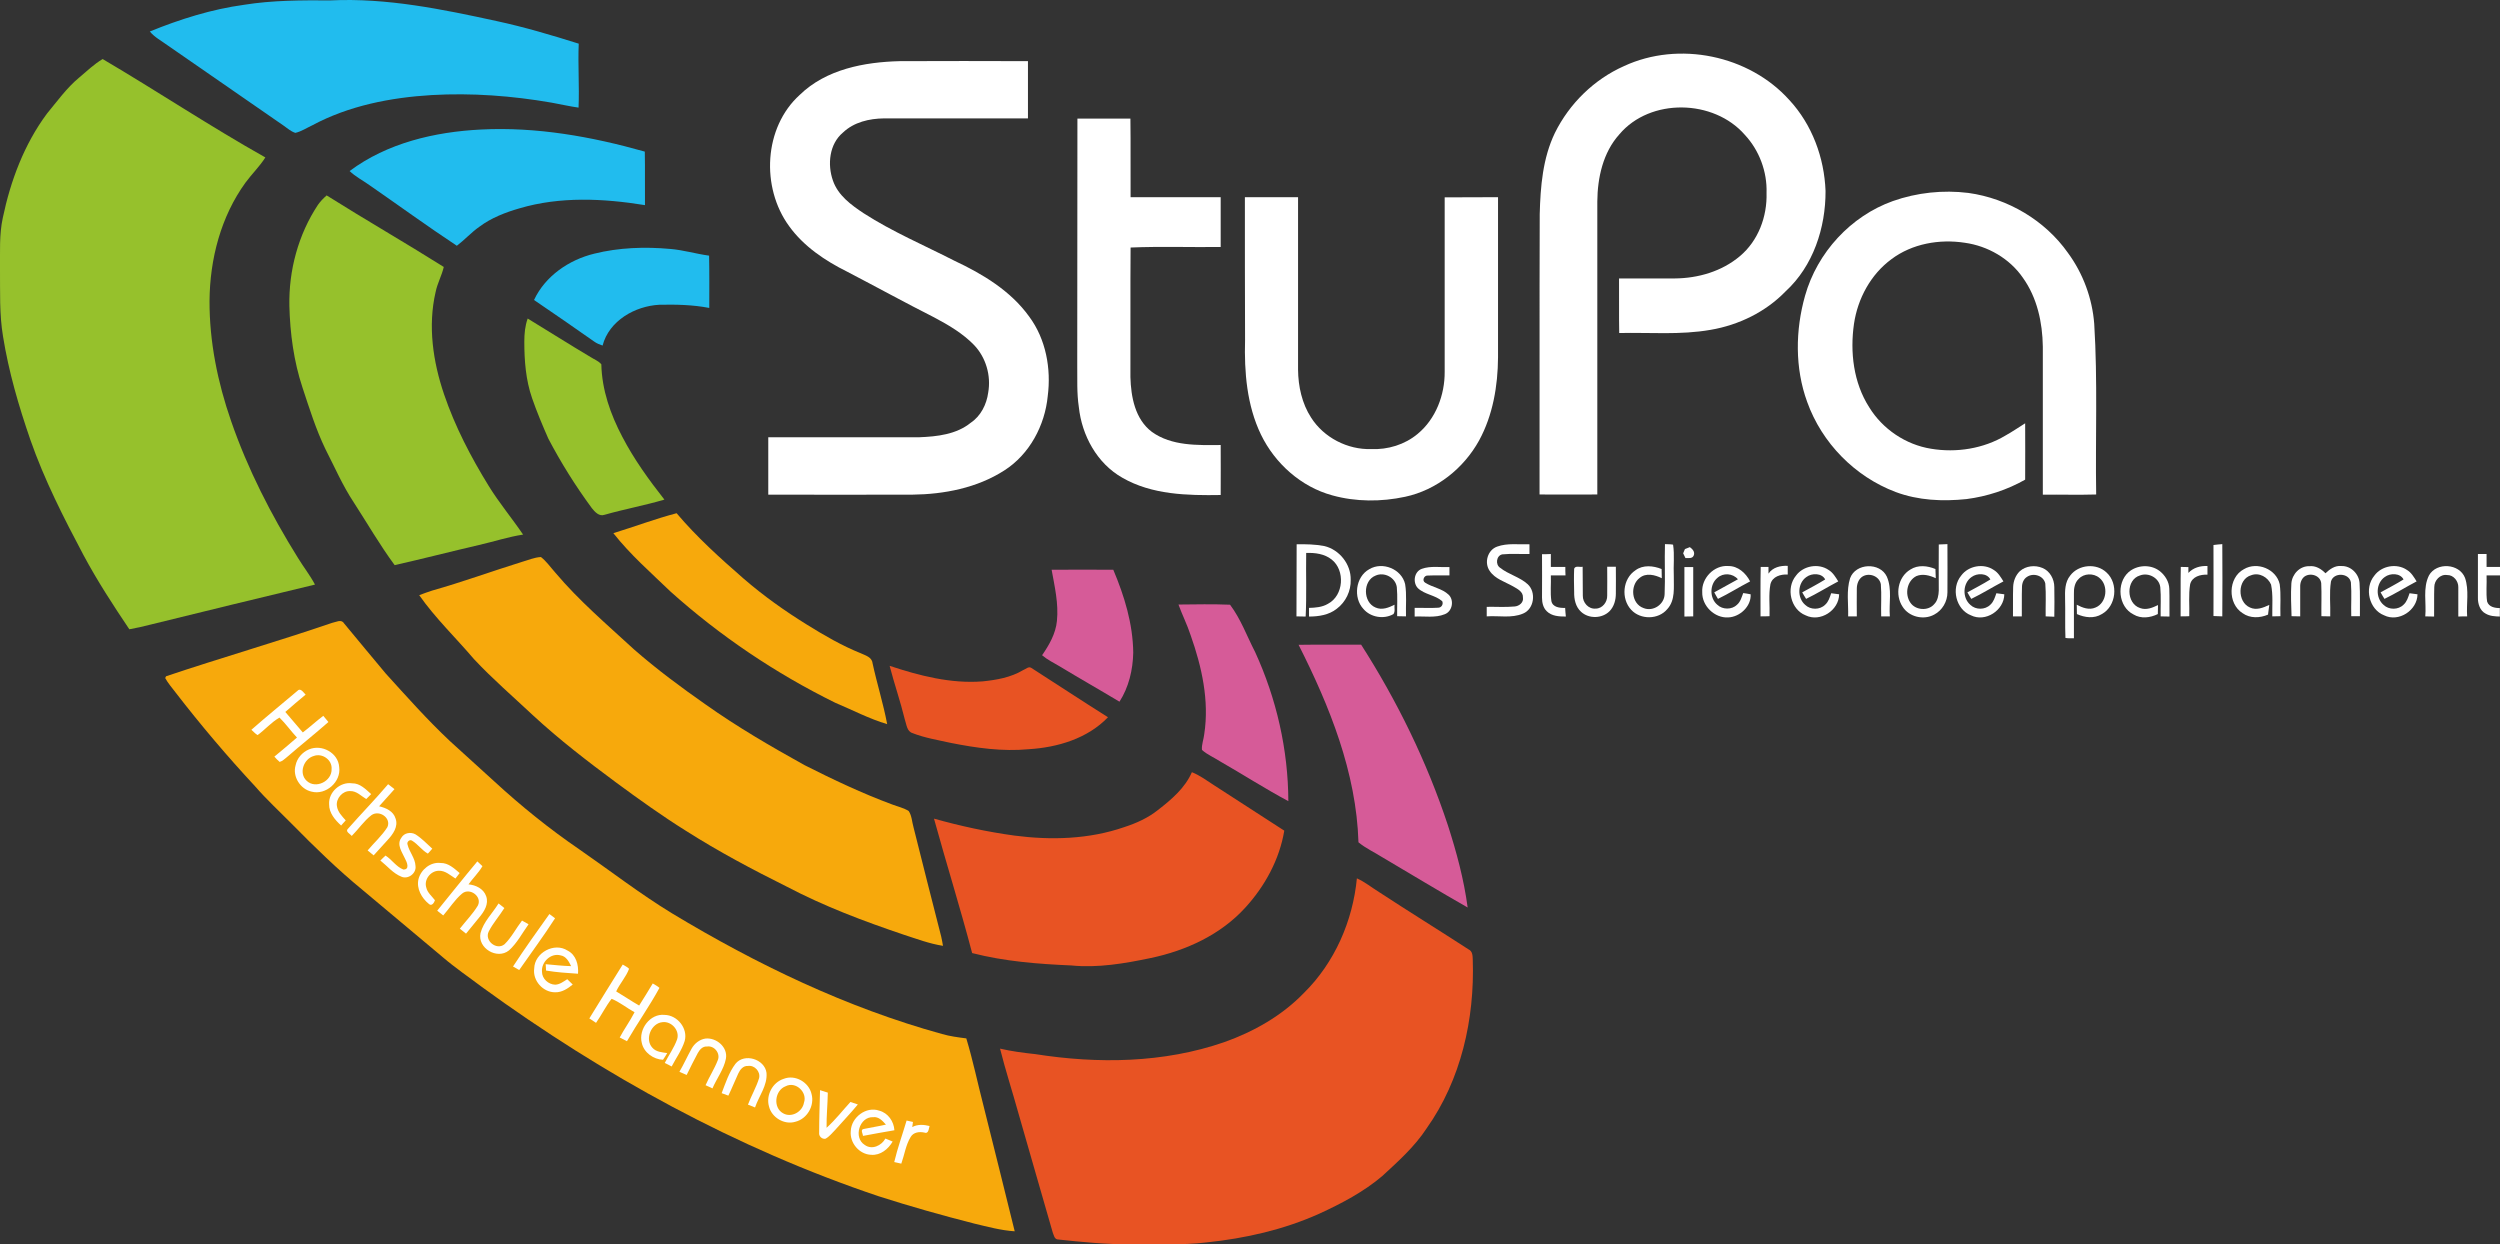<?xml version="1.0" encoding="UTF-8"?>
<svg id="Ebene_2" data-name="Ebene 2" xmlns="http://www.w3.org/2000/svg" width="1415.21" height="704.42" viewBox="0 0 1415.21 704.42">
  <rect x="0" y="0" width="1415.21" height="704.42" fill="#333333" stroke="none"/>
  <defs>
    <style>
      .cls-1 {
        fill: #fff;
      }

      .cls-2 {
        fill: #96c12c;
      }

      .cls-3 {
        fill: #f7a90c;
      }

      .cls-4 {
        fill: #e85323;
      }

      .cls-5 {
        fill: #fffffe;
      }

      .cls-6 {
        fill: #21bcee;
      }

      .cls-7 {
        fill: #d65b98;
      }
    </style>
  </defs>
  <g id="Ebene_1-2" data-name="Ebene 1">
    <g>
      <path class="cls-6" d="m138.11,2.72C154.31.12,170.81.12,187.21.22c31.7-1.5,63.1,5,93.9,11.7,15.8,3.4,31.2,8,46.5,12.8-.5,12,.4,24.1-.1,36.2-5.1-.7-10.1-1.9-15.2-2.8-22.4-3.9-45.3-5.6-68-4.3-23.2,1.4-46.8,6-67.5,17.1-3.2,1.5-6.2,3.5-9.6,4.3-2.6-.8-4.6-2.7-6.8-4.2-21.9-15.1-43.7-30.2-65.6-45.4-3.4-2.5-7.3-4.5-10-7.8,17.2-7,35-12.6,53.3-15.1"/>
      <path class="cls-1" d="m919.31,37.42c31-14.4,70.8-6.2,93.6,19.2,12.9,13.9,19.8,32.7,20.5,51.5.1,20.8-7,42.5-22.6,56.8-11.3,11.7-26.6,19.1-42.5,21.8-17.1,3-34.5,1.4-51.7,1.8-.2-10.3,0-20.6-.1-30.9h31.6c13.2-.1,26.6-4,36.8-12.6,10.4-8.7,15.5-22.4,15.1-35.8.4-12-4.1-24.1-12.3-32.9-17.6-20.2-53.5-21-71-.3-9.3,10.3-12.4,24.6-12.5,38.1v165.8c-10.9.1-21.8,0-32.7,0,.1-52.9-.1-105.8.1-158.7.4-15.6,1.7-31.7,8.6-46,8.2-16.6,22.2-30.3,39.1-37.8"/>
      <path class="cls-2" d="m44.81,43.92c4.3-3.6,8.4-7.6,13.3-10.5,30.9,18.2,60.8,38.1,92.1,55.7-3.2,5.1-7.6,9.3-11.2,14.2-14,19.3-20.2,43.3-20.4,66.9-.1,23.2,4.6,46.2,12.2,68.1,9.4,27.2,22.6,53,37.8,77.4,3.1,5.1,6.9,9.9,9.7,15.2-31.1,7.4-62.2,15.1-93.3,22.7-3.9,1-7.8,1.9-11.8,2.6-9.2-13.7-18.2-27.5-26-42.1-11.2-21.1-22.1-42.5-30-65.1-6.6-19.1-12.3-38.6-15.5-58.6C-.39,177.82.11,165.02,0,152.32c.1-9.7-.5-19.5,1.6-29.1,4.4-21,12.1-41.5,24.9-58.8,5.8-7,11.2-14.6,18.3-20.5"/>
      <path class="cls-1" d="m452.71,53.72c14.9-14.5,36.5-18.6,56.6-19.1,24.2-.1,48.4-.1,72.6,0v32.4h-81.5c-8.3.1-17,2.1-23.2,8-7.8,6.5-8.9,18.1-5.7,27.2,2.9,8.4,10.3,13.8,17.4,18.5,16.3,10.5,34.2,18.1,51.4,26.9,16,7.5,31.8,17,42.3,31.6,9.5,12.8,12.5,29.5,10.5,45-1.6,16.6-10.3,33-24.6,42.1-15.4,9.9-34,13.5-52.1,13.7-27.2.1-54.3,0-81.5,0v-32.5h85.5c10.1-.4,21-1.6,29.1-8.2,5.7-3.8,9-10.4,9.9-17.1,1.7-9.6-1.3-19.9-8-26.9-6.4-6.6-14.4-11.3-22.5-15.6-16.6-8.4-32.8-17.3-49.3-25.9-12.5-6.2-24.6-14.3-32.9-25.8-16-21.9-14.4-55.8,6-74.3"/>
      <path class="cls-1" d="m609.91,67.12h30c.2,14.8,0,29.7.1,44.5h51v28.2c-17,.2-34-.4-51,.3-.2,24.4,0,48.8-.1,73.3.3,11.2,2.6,23.9,12.2,31.1,11.2,8,25.7,7.5,38.9,7.4.1,9.4,0,18.9,0,28.3-18.9.3-38.9-.1-55.7-9.8-14.3-8.1-22.9-23.9-24.6-40-1.2-8-.8-16-.9-24,.1-46.5,0-92.9.1-139.3"/>
      <path class="cls-6" d="m197.91,96.82c21.3-15.9,48.2-22.2,74.4-23.5,31.4-1.6,62.6,4,92.7,12.5.2,10.1,0,20.2.1,30.3-23.5-3.8-48-5-71,1.8-8,2.3-16,5.4-22.7,10.4-4.6,3.2-8.3,7.4-12.8,10.8-16.8-11.1-33.1-23-49.6-34.4-3.8-2.7-7.9-4.8-11.1-7.9"/>
      <path class="cls-1" d="m1071.51,113.82c13.6-4.8,28.4-6.4,42.8-4.6,22.3,3.1,43.3,15.5,56.3,33.9,8.6,11.7,13.8,25.8,14.9,40.2,2,32.2.6,64.4,1.1,96.6-10,.3-20.1,0-30.2.1v-83.8c-.2-13.7-3.2-27.7-11.3-39-7.5-10.9-19.9-18-32.9-19.8-14.3-2.2-29.8.5-41.5,9.3-11.7,8.6-19.1,22.3-21.2,36.6-2.3,16-.3,33.3,8.6,47.2,7.6,12.4,20.7,21.2,35,23.5,14.3,2.4,29.7,0,42.2-7.5,3.8-2.1,7.4-4.6,11.1-6.9.1,10.6,0,21.2,0,31.9-10.2,5.8-21.6,9.5-33.2,11-13.4,1.4-27.3.8-40.1-4-23.1-8.7-41.8-27.8-50.1-51-7-19.2-6.7-40.6-1.2-60.1,6.9-24.5,25.9-45.1,49.7-53.6"/>
      <path class="cls-2" d="m180.01,115.92c1.4-2,3.1-3.7,4.9-5.3,21.9,13.8,44.4,26.7,66.3,40.5-1.1,4.8-3.6,9.2-4.6,14.1-4.5,19.3-1.5,39.6,4.8,58.1,6.2,18.2,15.1,35.3,25.2,51.7,5.9,9.6,13.2,18.3,19.5,27.6-8.5,1.3-16.6,4-25,5.9-15.9,3.7-31.8,7.8-47.7,11.4-8.4-11.4-15.5-23.7-23.2-35.6-6.3-9.5-10.8-20-16-30.1-5.4-11.2-9.1-23.1-13-34.9-4.9-14.8-7-30.5-7.4-46.1-.4-20.1,5-40.4,16.2-57.3"/>
      <path class="cls-1" d="m704.71,111.62h30.1v97.7c.1,9.4,2.2,19.1,7.4,27.1,7.2,11.3,20.6,18.2,34,17.8,9.4.4,19-2.5,26.3-8.6,10.3-8.5,15.4-22.1,15.3-35.2v-98.7c10-.1,20.1,0,30.2-.1v90.7c-.1,16.1-2.9,32.7-10.7,47-8.7,15.8-24.1,28.1-41.9,31.9-13.5,2.9-27.9,2.9-41.2-.8-17.7-4.8-32.5-18.1-40.4-34.4-8-16.6-9.5-35.4-9-53.6-.1-27-.1-53.9-.1-80.8"/>
      <path class="cls-6" d="m336.31,143.62c14-3.5,28.7-4,43.1-2.7,7.4.6,14.6,2.8,22,3.8.2,9.9.1,19.8.1,29.6-9.3-1.8-18.8-2-28.2-1.8-13.8.7-28.5,9-32.2,23.1-1.7-.6-3.3-1.2-4.8-2.3-11.3-7.9-22.6-15.8-34-23.5,6.3-13.5,19.7-22.7,34-26.2"/>
      <path class="cls-2" d="m296.81,193.32c0-4.4.4-8.8,1.9-13,11.9,7.2,23.6,14.7,35.6,21.8,2,1.3,4.5,2.2,6.1,4.1.3,14.5,5.2,28.4,11.9,41.1,6.6,12.7,15,24.3,23.8,35.5-11.2,3.3-22.7,5.4-33.9,8.6-3.1,1.1-5.5-1.7-7.2-3.8-9.2-12.5-17.4-25.6-24.6-39.3-3.3-7.5-6.5-15.1-9.2-22.9-3.6-10.4-4.4-21.3-4.4-32.1"/>
      <path class="cls-3" d="m347.21,301.82c12-3.7,23.7-8.1,35.8-11.3,11.4,13.5,24.6,25.4,37.9,37,11.2,9.7,23.3,18.3,35.9,26.1,9.8,6.1,19.8,11.9,30.5,16.2,2.5,1.2,6.2,2.1,6.6,5.5,2.5,11.6,6.1,22.9,8.3,34.6-10.2-3-19.6-8-29.4-12.1-33.7-16.6-65.2-37.8-93.2-62.9-11.1-10.7-22.8-20.9-32.4-33.1"/>
      <path class="cls-1" d="m734.01,308.12c5.3-.1,10.5,0,15.7,1,8.5,2,15.1,10.3,14.9,19.1.2,6.3-2.8,12.6-7.9,16.4-4.4,3.5-10.2,4.4-15.7,4.4v-4.9c3.7-.1,7.5-.4,10.7-2.3,9-4.7,9.9-19,2.1-25.1-4-3.2-9.4-3.9-14.4-3.7-.2,12,.3,24-.3,36-1.8,0-3.5-.1-5.2-.1.1-13.6,0-27.2.1-40.8"/>
      <path class="cls-1" d="m847.51,309.42c5.8-2.1,12.2-1.1,18.3-1.3v5.5c-5.1.1-10.3-.3-15.4.2-3.4.7-4,5.8-1.2,7.6,4.8,3.8,11.1,5.2,15.6,9.3,4.9,4.5,3.7,14-2.6,16.6-6.5,2.8-13.8,1.1-20.6,1.6v-5.4c5.3-.1,10.5.3,15.8-.2,2.6-.2,5.2-2.3,4.7-5.1.2-3.3-3.2-4.9-5.6-6.3-4.6-2.6-10.2-4.2-13.2-8.7-3.3-4.7-1.2-11.9,4.2-13.8"/>
      <path class="cls-1" d="m942.51,308.02c1.5.1,3.1,0,4.6.3.9,5.9.1,11.9.4,17.8-.1,6.3,1,13.6-3.7,18.7-5,6-15.1,6.1-20.4.4-5.9-6.3-4.9-17.6,2.4-22.4,4.3-3.2,10.1-2.6,14.8-.7,0,1.7.1,3.4.1,5.2-3.8-1.9-8.9-3.2-12.5-.2-5.6,4.2-4.8,14.7,2.2,17.1,5.4,2.2,11.8-2.1,11.9-7.9.4-9.4-.1-18.8.2-28.3"/>
      <path class="cls-1" d="m1097.51,308.22c1.6-.1,3.2-.1,4.9-.2,0,9.1.1,18.2,0,27.3,0,5.2-2.9,10.2-7.5,12.6-6,3.3-14.3,1.3-17.9-4.5-4.4-6.6-2.7-16.8,4.4-21,4.3-2.8,9.7-2.2,14.2-.3.1,1.7.1,3.4.2,5.2-3.4-1.6-7.4-2.7-11-1.2-5.3,2.7-6.7,10.2-3.4,15,2.9,4.4,10.1,4.9,13.5.9,2-2,2.5-5,2.6-7.7,0-8.8-.1-17.4,0-26.1"/>
      <path class="cls-1" d="m1253.01,308.52c1.7-.2,3.3-.4,5-.5.1,13.6.1,27.3,0,40.9-1.7-.1-3.3-.1-5-.2,0-13.3.1-26.8,0-40.2"/>
      <path class="cls-1" d="m953.81,310.82c.7-.3,2.1-.8,2.8-1.1,1.5,1.1,3,2.7,2.2,4.7s-3.1,1.4-4.7,1.5c-.3-.7-1-2-1.3-2.7.2-.6.7-1.8,1-2.4"/>
      <path class="cls-1" d="m872.91,313.72c1.7,0,3.3,0,5-.1v7.3h8.2c0,1.6,0,3.2.1,4.8h-8.3c.2,4.8-.4,9.7.3,14.5.7,3.6,4.8,4,7.8,3.9.1,1.6.2,3.2.4,4.9-3.8,0-8-.2-10.8-3-2.1-2-2.7-5-2.7-7.7,0-8.2.1-16.4,0-24.6"/>
      <path class="cls-1" d="m1402.71,338.32v-24.7h4.9v7.3h7.6v4.8h-7.6c.2,4.9-.4,9.9.3,14.8,1,3.1,4.4,3.7,7.2,3.7v4.8c-2.8-.1-5.6-.2-8.1-1.7-3.1-1.6-4.4-5.5-4.3-9"/>
      <path class="cls-3" d="m295.31,318.12c3.6-1,7.1-2.6,10.9-2.8,3.2,2.5,5.5,5.9,8.2,8.9,13.4,15.9,29.3,29.4,44.5,43.4,12.9,11.3,26.7,21.5,40.7,31.3,17.8,12.6,36.7,23.6,55.8,34.2,16.2,8.2,32.7,16,49.7,22.3,3.1,1.2,6.5,1.9,9.3,3.7,1.8,2.7,1.8,6,2.7,9.1,5.2,20.7,10.4,41.4,15.7,62,.4,1.7.7,3.5,1,5.2-7.7-1.2-15.1-4-22.5-6.4-22.5-7.6-44.8-16-65.9-27.1-19.5-9.7-38.7-19.9-57.1-31.6-13.6-8.5-26.7-17.9-39.6-27.4-16.2-12-32.2-24.3-47-38-11.2-10.5-22.8-20.5-33.3-31.7-10.3-12.1-21.9-23.2-31.1-36.3,2.4-.9,4.8-1.8,7.3-2.6,17-4.8,33.7-10.9,50.7-16.2"/>
      <path class="cls-1" d="m775.11,322.22c7.5-4.5,18.3-.1,20.3,8.4,1,6,.3,12.2.5,18.3-1.7,0-3.4-.1-5-.1-.1-5.5.3-11-.2-16.5-.8-5.4-7.1-8.7-12-6.5-7.4,2.9-7.2,15.2,0,18.1,3.6,1.6,7.4.1,10.7-1.6-.2,1.8.5,3.8-.6,5.3-5.4,3.1-12.9,1.9-17-2.9-5.9-6.3-4.5-18.2,3.3-22.5"/>
      <path class="cls-1" d="m891.11,321.92c.7-1.9,3.3-.7,4.8-1.1.1,5.5,0,10.9.1,16.4-.1,3.9,3.2,7.7,7.3,7.3,3.8,0,6.6-3.7,6.5-7.3.1-5.5,0-10.9,0-16.4h4.9c0,5.1.1,10.2,0,15.2,0,3.6-1,7.3-3.5,9.9-4.2,4.3-11.8,4.5-16.2.4-3.1-2.8-4-7.2-3.9-11.2-.1-4.3-.2-8.7,0-13.2"/>
      <path class="cls-1" d="m963.61,335.22c-.5-7.9,6.7-15.4,14.7-14.8,5.5-.1,10,4,12.4,8.7-6.2,3.2-12,6.9-18.2,9.9-.8-1.2-1.4-2.5-2.1-3.7,4.5-2.4,8.9-5,13.4-7.4-2.9-3.4-8.3-3.8-11.6-.8-4.5,3.7-4.5,11.5-.1,15.2,3,2.9,8.3,2.9,11.2,0,2-1.7,2.6-4.3,3.5-6.6,1.4.2,2.8.4,4.2.7.4,6.8-6.1,12.9-12.8,13.1-7.6.4-14.8-6.5-14.6-14.3"/>
      <path class="cls-1" d="m1016.71,325.82c4.1-5.6,12.7-7.1,18.4-3.2,2.5,1.5,4,4.1,5.5,6.5-6.1,3.2-12,6.9-18.2,9.9-.8-1.2-1.5-2.5-2.2-3.7,4.4-2.4,8.8-4.7,13-7.3-1.9-3.7-7.5-3.7-10.6-1.4-5.1,3.5-5.4,11.8-.7,15.8,3,2.9,8.3,2.9,11.3-.1,1.9-1.7,2.6-4.2,3.4-6.5,1.5.2,3,.4,4.5.6-.1,9.1-10.7,16-19,11.9-8.4-3.3-11.3-15.4-5.4-22.5"/>
      <path class="cls-1" d="m1110.21,325.82c4.1-5.6,12.7-7.1,18.4-3.2,2.5,1.5,4,4.1,5.5,6.5-6.1,3.2-12,6.9-18.2,9.9-.8-1.2-1.5-2.5-2.2-3.7,4.4-2.4,8.8-4.7,13-7.3-1.9-3.7-7.5-3.7-10.6-1.4-5.1,3.5-5.4,11.8-.7,15.8,3,2.9,8.3,2.9,11.3-.1,1.9-1.7,2.6-4.2,3.4-6.5,1.5.2,3,.4,4.5.6-.1,9.1-10.7,16-18.9,11.9-8.5-3.3-11.4-15.4-5.5-22.5"/>
      <path class="cls-1" d="m1344.11,325.82c4.1-5.6,12.7-7.1,18.4-3.2,2.5,1.5,4,4.1,5.5,6.5-6.1,3.2-12,6.9-18.2,9.9-.8-1.2-1.5-2.5-2.2-3.7,4.4-2.4,8.8-4.7,13-7.3-1.9-3.7-7.5-3.7-10.6-1.4-5.1,3.5-5.4,11.8-.7,15.8,3,2.9,8.3,2.9,11.3-.1,1.9-1.7,2.6-4.2,3.4-6.5,1.5.2,3,.4,4.5.6-.1,9.1-10.7,16-18.9,11.9-8.5-3.3-11.4-15.4-5.5-22.5"/>
      <path class="cls-1" d="m1047.31,327.32c3.1-8.6,16.9-9.2,20.8-.9,3.1,7.1,1.1,15,1.7,22.5h-4.9c-.2-6.1.3-12.2-.2-18.2-.8-4.5-6.4-6.7-10.3-4.4-2.3,1.4-3.3,4.3-3.3,6.9-.1,5.2,0,10.5,0,15.7h-4.9c.2-7.2-1.1-14.6,1.1-21.6"/>
      <path class="cls-1" d="m1143.41,323.32c3.4-3,8.6-3.6,12.8-1.8,4.2,1.7,6.7,6.3,6.7,10.8.1,5.6.1,11.2,0,16.8-1.6-.1-3.3-.1-4.9-.2-.1-6.2.3-12.4-.2-18.6-1-4.5-6.7-6.2-10.3-3.8-2,1.2-2.9,3.6-2.9,5.8-.2,5.5,0,11.1-.1,16.6h-5c.1-5.5-.1-11.1.1-16.6.1-3.4,1.4-6.7,3.8-9"/>
      <path class="cls-1" d="m1171.91,325.82c4.7-6.3,14.9-7.2,20.6-1.7,6.8,6.2,5.5,19-2.7,23.5-4.3,2.7-9.7,2-14.1,0,0-1.8-.1-3.5-.1-5.3,3.2,1.7,7,3.2,10.6,1.6,6.5-2.6,7.5-12.6,2.2-16.8-3.3-2.8-8.8-2.6-11.7.6-2.3,2.1-2.8,5.5-2.7,8.5v25.1c-1.6,0-3.2.1-4.8-.2-.3-7.3,0-14.6-.2-21.9-.1-4.6-.2-9.6,2.9-13.4"/>
      <path class="cls-1" d="m1297.11,330.22c.4-5.2,4.8-9.9,10.2-9.7,3.5-.4,6.7,1.5,9.1,4,2.4-2.3,5.4-4.5,9-4.1,5.4-.2,10,4.5,10.3,9.7.4,6.2.1,12.5.2,18.7h-4.9c-.2-6.4.3-12.8-.2-19.1-.9-5.5-9.9-5.9-11.3-.5-1,6.5-.2,13.1-.4,19.7-1.7,0-3.3-.1-5-.1-.1-6.2.2-12.4-.1-18.6-.4-4.4-6-6.2-9.4-3.9-1.8,1.3-2.6,3.7-2.5,5.9v16.7c-1.7,0-3.3-.1-4.9-.1-.2-6.2-.5-12.4-.1-18.6"/>
      <path class="cls-1" d="m1375.01,325.72c4.3-7.6,17.2-6.8,20.4,1.4,2.4,7,.7,14.5,1.2,21.8-1.7,0-3.3,0-5,.1-.1-5.5.1-11.1,0-16.6.1-3.4-2.7-7-6.3-6.9-4-.6-7.3,3-7.3,6.8-.2,5.5,0,11.1-.1,16.7-1.7,0-3.3-.1-5-.1.7-7.7-1.5-16,2.1-23.2"/>
      <path class="cls-1" d="m804.81,322.02c5-1.8,10.5-.8,15.7-1v4.7c-4.1.1-8.2-.1-12.3.1-2-.2-3.4,2.8-1.5,4,4.2,2.7,9.6,3.3,13.3,6.8,3.3,3.1,2.2,9.5-2.2,11.1-5.4,2.2-11.4,1-17,1.3v-4.9c4.4-.1,8.9.2,13.3-.1,1.9,0,3.1-2,2.3-3.7-4-3.5-9.9-3.7-13.8-7.4-3-3.2-2.1-9.3,2.2-10.9"/>
      <path class="cls-1" d="m953.51,321.02h5v27.9c-1.7,0-3.3.1-5,.1v-28"/>
      <path class="cls-1" d="m996.61,348.92c0-9.3-.1-18.7.1-28h4.4v3.8c2.4-3.6,6.8-4.6,10.9-4.4v4.9c-4-.2-8.7,1.1-9.8,5.5-1.1,5.9-.3,12-.5,18.1-1.8.1-3.5.1-5.1.1"/>
      <path class="cls-1" d="m1204.91,323.92c4.8-4.2,12.5-4.6,17.6-.7,3.1,2.4,5.4,6.1,5.5,10.1.2,5.2,0,10.5.1,15.7-1.7,0-3.3-.1-5-.1-.1-5.5.3-11-.2-16.5-.6-5.2-6.6-8.5-11.4-6.7-8.2,2.3-8,16,0,18.5,3.5,1.3,7-.2,10.1-1.7,0,1.7-.1,3.4-.1,5.1-4.3,2.1-9.5,2.8-13.8.2-8.6-4.3-9.8-17.6-2.8-23.9"/>
      <path class="cls-1" d="m1234.41,348.92c.1-9.3-.1-18.7.1-28,1.1,0,3.2.1,4.3.1v3.3c2.8-3,6.8-4.1,10.8-3.9v4.9c-4-.2-8.7,1.1-9.8,5.4-1,6-.3,12.1-.5,18.1-1.6.1-3.2.1-4.9.1"/>
      <path class="cls-1" d="m1270.21,322.22c7.5-4.5,18.4-.1,20.3,8.5.8,6,.2,12.1.4,18.1-1.6,0-3.1.1-4.6.1-.1-6,.5-12.1-.7-18-1.8-4.2-6.7-7-11.2-5.3-7.9,2.2-8.1,15.2-.7,18.3,3.6,1.7,7.5.1,10.9-1.5-.2,1.5-.4,3-.6,4.6l-.1.9c-4.6,2-10.2,2.2-14.4-.8-8.6-5.4-8.3-20.1.7-24.9"/>
      <path class="cls-7" d="m595.31,322.52c11.6,0,23.2-.1,34.9,0,6.3,14.9,11.1,30.6,11.3,46.9-.2,9.7-2.5,19.6-7.8,27.8-11.3-6.8-22.8-13.3-34-20.1-3.4-2-6.9-3.7-9.8-6.2,4-5.8,7.7-12.2,8.4-19.4,1-9.9-1.3-19.5-3-29"/>
      <path class="cls-7" d="m667.11,342.22c9.7-.1,19.5-.3,29.2.1,6.1,8.1,9.6,17.9,14.2,26.8,12.1,26.4,18.7,55.3,18.8,84.4-13.1-7-25.7-15.1-38.6-22.5-3.4-2.2-7.3-3.8-10.3-6.5-.3-3,1-6,1.3-9,2.9-18.9-1.4-38.1-7.7-55.9-2-6.1-4.8-11.6-6.9-17.4"/>
      <path class="cls-3" d="m187.91,352.62c2.2-.4,5.3-2.3,6.8.2,7.9,9.5,15.7,19,23.6,28.4,11.9,13.1,23.6,26.3,36.5,38.4,8.4,7.6,16.8,15.3,25.2,22.9,15,13.8,31,26.7,47.8,38.2,17.5,12.1,34.4,25.2,52.6,36.3,47.9,28.9,98.8,53.4,152.8,68.3,4.5,1.3,9.1,1.9,13.8,2.5,3.8,12.6,6.5,25.6,9.8,38.4,5.9,23.6,11.8,47.2,17.6,70.8-7.8-.5-15.4-2.6-23-4.4-18.1-4.6-36.1-9.7-53.9-15.4-80.7-27.1-156-68.5-224.7-118.5-7.4-5.6-15.1-10.8-22.2-16.9-15-12.6-30.1-25.2-45.1-37.8-14.3-11.7-27.5-24.6-40.4-37.7-6.9-7-14.2-13.7-20.7-21.2-15.8-17-30.8-34.7-45-53.1-2-2.7-4.3-5.2-5.9-8.2.1-.2.3-.7.5-1,30.9-10.4,62.6-19.5,93.9-30.2"/>
      <path class="cls-7" d="m735.11,365.02c11.8-.2,23.6,0,35.4-.1,20.4,31.9,37.2,66.2,49.1,102.2,4.9,15.2,9.1,30.7,11.2,46.6-16.3-9.3-32.3-19-48.4-28.5-4.4-2.8-9.3-5-13.4-8.4-1.2-39.5-16.3-77-33.9-111.8"/>
      <path class="cls-4" d="m503.61,376.92c16.9,5.6,34.6,10.2,52.6,8.8,7.9-.8,16-2.2,23-6.4,1.4-.5,3-2.2,4.5-1.3,14.5,9.3,28.9,18.8,43.5,28-11.6,12.1-28.6,17.1-44.9,18.1-14.8,1.4-29.7-.7-44.2-3.6-7.2-1.6-14.6-2.8-21.5-5.5-3.3-1-3.4-4.9-4.4-7.7-2.5-10.3-6-20.3-8.6-30.4"/>
      <path class="cls-5" d="m168.21,391.22c1.9-2.2,3.5.8,4.8,2-3.8,3.2-7.7,6.4-11.5,9.8,3.3,3.8,6.6,7.8,9.9,11.6,4-3,7.6-6.4,11.6-9.4,1,1.2,1.9,2.3,2.9,3.5-7.7,6.8-15.7,13.1-23.4,19.8-1.3,1-2.5,2.3-4.2,2.8-1.1-.9-2.1-2-3-3,4.3-3.6,8.6-7.1,12.8-10.8-3.4-3.6-6.3-7.8-9.9-11.3-4.6,2.6-8.1,6.8-12.4,9.9-1.3-.7-2.3-2-3.5-3,8.5-7.5,17.3-14.6,25.9-21.9"/>
      <path class="cls-5" d="m174.91,424.22c7.3-3.1,16.6,2,17.1,10,1.2,8.4-7.6,16.1-15.7,13.9-6.3-1.4-10.8-8.5-9-14.8.8-4.1,3.8-7.5,7.6-9.1"/>
      <path class="cls-3" d="m177.71,427.92c4.7-1.7,10.4,2.2,10,7.4.3,6.9-9.1,11.6-14.2,6.6-4.5-4.3-1.6-12.4,4.2-14"/>
      <path class="cls-4" d="m674.71,437.12c4.5,1.8,8.4,4.7,12.4,7.3,13.3,8.6,26.6,17.2,39.9,25.8-2.7,16.3-11,31.5-22.1,43.6-13.9,15.3-33.5,24.3-53.5,28.5-14.8,3.1-29.9,5.7-45,4.2-18.8-.8-37.8-2.3-56.1-7-6.7-25.5-14.6-50.7-21.6-76.1,15,4.2,30.2,7.5,45.6,9.6,20.7,2.7,42.2,2.1,62.1-4.8,6.8-2.2,13.5-5.2,19.1-9.7,7.6-5.9,15.3-12.4,19.2-21.4"/>
      <path class="cls-5" d="m186.31,455.22c-.4-6.8,6.3-12.8,13-11.8,4.5-.1,7.7,3.4,10.8,6.1-.9.9-1.8,1.9-2.8,2.8-2.9-1.7-5.4-4.6-9.1-4.5-4.3-.2-8.1,4.2-7.5,8.4.4,3.4,2.9,5.8,5,8.2-.9,1-1.8,1.9-2.6,2.9-3.4-3.1-6.9-7.1-6.8-12.1"/>
      <path class="cls-5" d="m219.71,443.92c1.2.9,2.4,1.8,3.6,2.8-2.9,3.2-5.8,6.4-8.7,9.7,3.9.9,8.1,2.8,9.3,6.9,1.7,4.6-1.5,9-4.5,12.2-2.6,2.9-5.2,5.8-7.9,8.7-1.1-.9-2.2-1.8-3.4-2.8,3.7-4.4,8.1-8.3,11.2-13.2,2.3-5.2-4.6-9.9-9-6.8-4.3,3.3-7.4,8-11.2,11.8-.9-1.2-3.9-2.5-2.1-4.1,7.5-8.5,15.4-16.6,22.7-25.2"/>
      <path class="cls-5" d="m227.21,474.22c1.6-2.8,5.3-3.4,8-1.9,3.5,2.2,6.4,5.3,9.5,8.1-.8.9-1.6,1.9-2.5,2.8-3.4-1.9-5.6-5.3-8.9-7.3-1.4-1-3.2.7-2.6,2.2,1,4.2,4.3,7.6,4.5,12.1.6,4.1-4.1,7.7-7.9,6.1-4.8-1.9-8.1-6.1-12-9.2.9-.9,1.9-1.9,2.9-2.8,3.6,2.2,6,6.3,10.1,7.9,3.8.1,2.1-4.1,1-6.1-1.6-3.6-5-8-2.1-11.9"/>
      <path class="cls-5" d="m236.91,497.62c1.4-5.4,6.8-9.8,12.5-9.1,4.4-.1,7.7,3.1,10.8,5.7-.8,1-1.6,2.1-2.4,3.1-2.9-1.8-5.8-4.6-9.5-4.4-4.6.1-8.4,5-7,9.5.6,2.9,3.2,4.9,4.9,7.2-.4,1.3-1.8,3.6-3.4,2.1-4.1-3.3-7.2-8.7-5.9-14.1"/>
      <path class="cls-5" d="m247.51,515.52c7.6-9.3,15-18.7,22.7-27.9,1,.9,2,1.8,2.9,2.7-2.2,3.8-5.4,6.8-7.9,10.3,4.1.4,8.5,2.4,10,6.7,1.6,4.4-1.1,8.7-3.9,12-2.5,3.1-5,6.1-7.5,9.2-1.2-.9-2.3-1.8-3.5-2.8,3.4-4.4,7.4-8.4,10.2-13.1,2.6-5.1-4.6-10.4-8.9-6.8-4.2,3.5-7.1,8.3-10.7,12.4-1.1-.9-2.3-1.8-3.4-2.7"/>
      <path class="cls-4" d="m768.11,497.22c4.5,2,8.4,5.2,12.6,7.8,16.8,11,33.8,21.5,50.6,32.4,2.4,1.1,2.3,3.8,2.4,6,1.1,33.4-6.6,67.8-26.1,95.3-6.8,10.4-16,18.6-25.1,27-10.6,9-23,15.5-35.6,21.3-20.2,9.1-41.9,14-63.9,16.3-14.2,1.7-28.6.8-42.9,1.1-13.9,0-27.7-1.3-41.5-2.8-1.8-.3-2.1-2.6-2.7-4-6.5-22.3-12.8-44.7-19.3-67.1-3.4-12.3-7.4-24.5-10.5-36.9,6.5,1.5,13.2,2.4,19.9,3.1,35.5,5.6,72.8,5.1,107.1-6.8,16.6-5.9,32.5-14.9,44.9-27.7,17.5-17.2,27.8-40.9,30.1-65"/>
      <path class="cls-5" d="m272.01,528.22c1.7-6.5,6.8-11.2,10.2-16.8,1.1.9,2.2,1.8,3.3,2.6-2.8,4.5-6.4,8.5-8.8,13.2-2.7,5.2,4.4,11,8.9,7.3,4-3.9,6.5-9,9.9-13.4,1.2.7,2.4,1.4,3.7,2.1-3.6,5-6.5,10.7-11.1,14.8-6.7,5.4-17.9-1.3-16.1-9.8"/>
      <path class="cls-5" d="m290.41,547.12c6.6-10.1,13.6-19.9,20.6-29.7,1.1.8,2.1,1.6,3.2,2.4-6.4,10-13.5,19.5-20.3,29.3-1.1-.6-2.3-1.3-3.5-2"/>
      <path class="cls-5" d="m302.41,548.22c.2-8.9,11.4-15,18.9-10.1,4.8,2.4,6.3,8.1,5.9,13.1-6.1-.4-12.2-.8-18.1-1.8,0-.9-.2-2.7-.2-3.6,4.8.4,9.6,1,14.4,1.1-1.3-2.6-2.8-5.6-6-6.1-5.5-1.5-11,3.8-10.5,9.3,0,3.9,3.6,7.2,7.5,7.3,2.6-.1,4.7-1.8,6.8-3.1,1,1,2.1,2,3.1,3-2.8,2.3-6.1,4.5-9.9,4.4-6.9.1-12.9-6.6-11.9-13.5"/>
      <path class="cls-5" d="m352.51,546.02c1.2.8,2.6,1.3,3.6,2.4-1.7,4.6-5.2,8.3-7.3,12.8,4.4,2.6,8.6,5.5,13,8,2.6-4.1,5.2-8.3,7.7-12.5,1.3.8,2.7,1.5,3.8,2.5-5.6,10.3-12.5,20-18.4,30.2-1.4-.7-2.7-1.4-4.1-2.1,2.6-4.9,5.9-9.4,8.4-14.3-4.4-2.4-8.3-5.7-13-7.6-3.3,4.2-5.7,9.2-8.8,13.6-1.3-.8-2.5-1.7-3.8-2.5,6.3-10.3,12.6-20.4,18.9-30.5"/>
      <path class="cls-5" d="m363.31,590.42c-2-7.7,4.7-16.8,12.9-15.9,7.2.1,13.3,7.6,11.4,14.7-1.6,5.2-4.9,9.7-7.4,14.5-1.3-.7-2.6-1.4-3.9-2,2.3-4.5,5.3-8.6,7-13.4,1.6-5-3.2-10.3-8.2-9.7-6.5.5-10.3,9.7-5.8,14.5,2.1,2.4,5.5,2.6,8.4,3-.8,1.3-1.5,2.6-2.4,3.8-5.3-.2-10.8-4-12-9.5"/>
      <path class="cls-5" d="m391.51,593.62c1.6-2.9,4.5-5.2,7.8-5.7,6.2-.7,12.9,4.9,11.6,11.5-1.2,6-5.2,11.1-7.6,16.7-1.3-.6-2.6-1.2-3.9-1.8,2.1-4.8,5-9.2,6.9-14.1,1.7-3.9-2-8.5-6.1-7.8-2.4-.2-4.1,1.7-5.2,3.7-2.2,4-4.2,8.2-6.3,12.4-1.4-.6-2.7-1.2-4.1-1.8,2.5-4.3,4.5-8.8,6.9-13.1"/>
      <path class="cls-5" d="m416.31,602.22c5-6.3,16.6-2.7,17.6,5.1.6,7.2-4.3,13.1-6.5,19.6-1.3-.5-2.6-1-4-1.6,1.9-5.1,4.7-9.8,6.3-15,.9-3.7-2.6-7.5-6.3-6.9-2.7-.2-4.5,2.1-5.5,4.3-1.9,4.1-3.6,8.4-5.6,12.5-1.3-.5-2.6-1-3.8-1.4,2.2-5.7,4.1-11.7,7.8-16.6"/>
      <path class="cls-5" d="m443.61,610.72c6.5-2.6,14.3,1.9,15.8,8.6,1.8,6.6-2.5,14.1-9.2,15.7-6.2,1.9-13.4-2.4-14.9-8.7-1.8-6.3,2-13.6,8.3-15.6"/>
      <path class="cls-3" d="m444.71,614.92c5.7-3,12.5,3.4,10.4,9.3-.9,5.2-7.1,8.7-11.8,6-5.9-3.2-4.7-13,1.4-15.3"/>
      <path class="cls-5" d="m464.21,617.12c1.4.5,2.9.9,4.4,1.4-.1,6.7-.8,13.3-.7,19.9,4.9-4.4,9-9.7,13.5-14.6,1.4.5,2.8.9,4.2,1.4-4.1,5-8.6,9.6-12.9,14.5-1.7,1.7-3.2,3.7-5.4,4.9-1.9.4-3.9-1.4-3.6-3.4,0-7.9.3-16,.5-24.1"/>
      <path class="cls-5" d="m481.61,640.22c.3-7.7,8.7-14.1,16.1-11.5,5,1.3,8.3,6.1,8.6,11.1-6,1-11.9,2.1-17.8,3.2,0-1.2-1.6-3.5.3-3.9,4.2-.9,8.5-1.5,12.7-2.5-1.9-2.1-4.1-4.6-7.2-4.2-7.8-.4-11.4,11.6-4.8,15.7,4.1,3,9.5.4,11.7-3.6,1.4.6,2.8,1.1,4.1,1.7-2.5,4.3-6.9,7.9-12.1,7.5-6.8-.2-12.3-6.8-11.6-13.5"/>
      <path class="cls-5" d="m513.21,634.32c1.2.3,2.4.5,3.6.8-.1.7-.3,2.2-.4,2.9,3.1-1.7,6.6-1.4,9.8-.6-.5,1.5-.5,4.7-3,3.7-2.8-.6-6.1-.2-7.7,2.5-2.8,4.6-3.5,10.1-5.3,15.1-1.3-.3-2.7-.6-4-.9,1.9-8,4.7-15.7,7-23.5"/>
    </g>
  </g>
</svg>